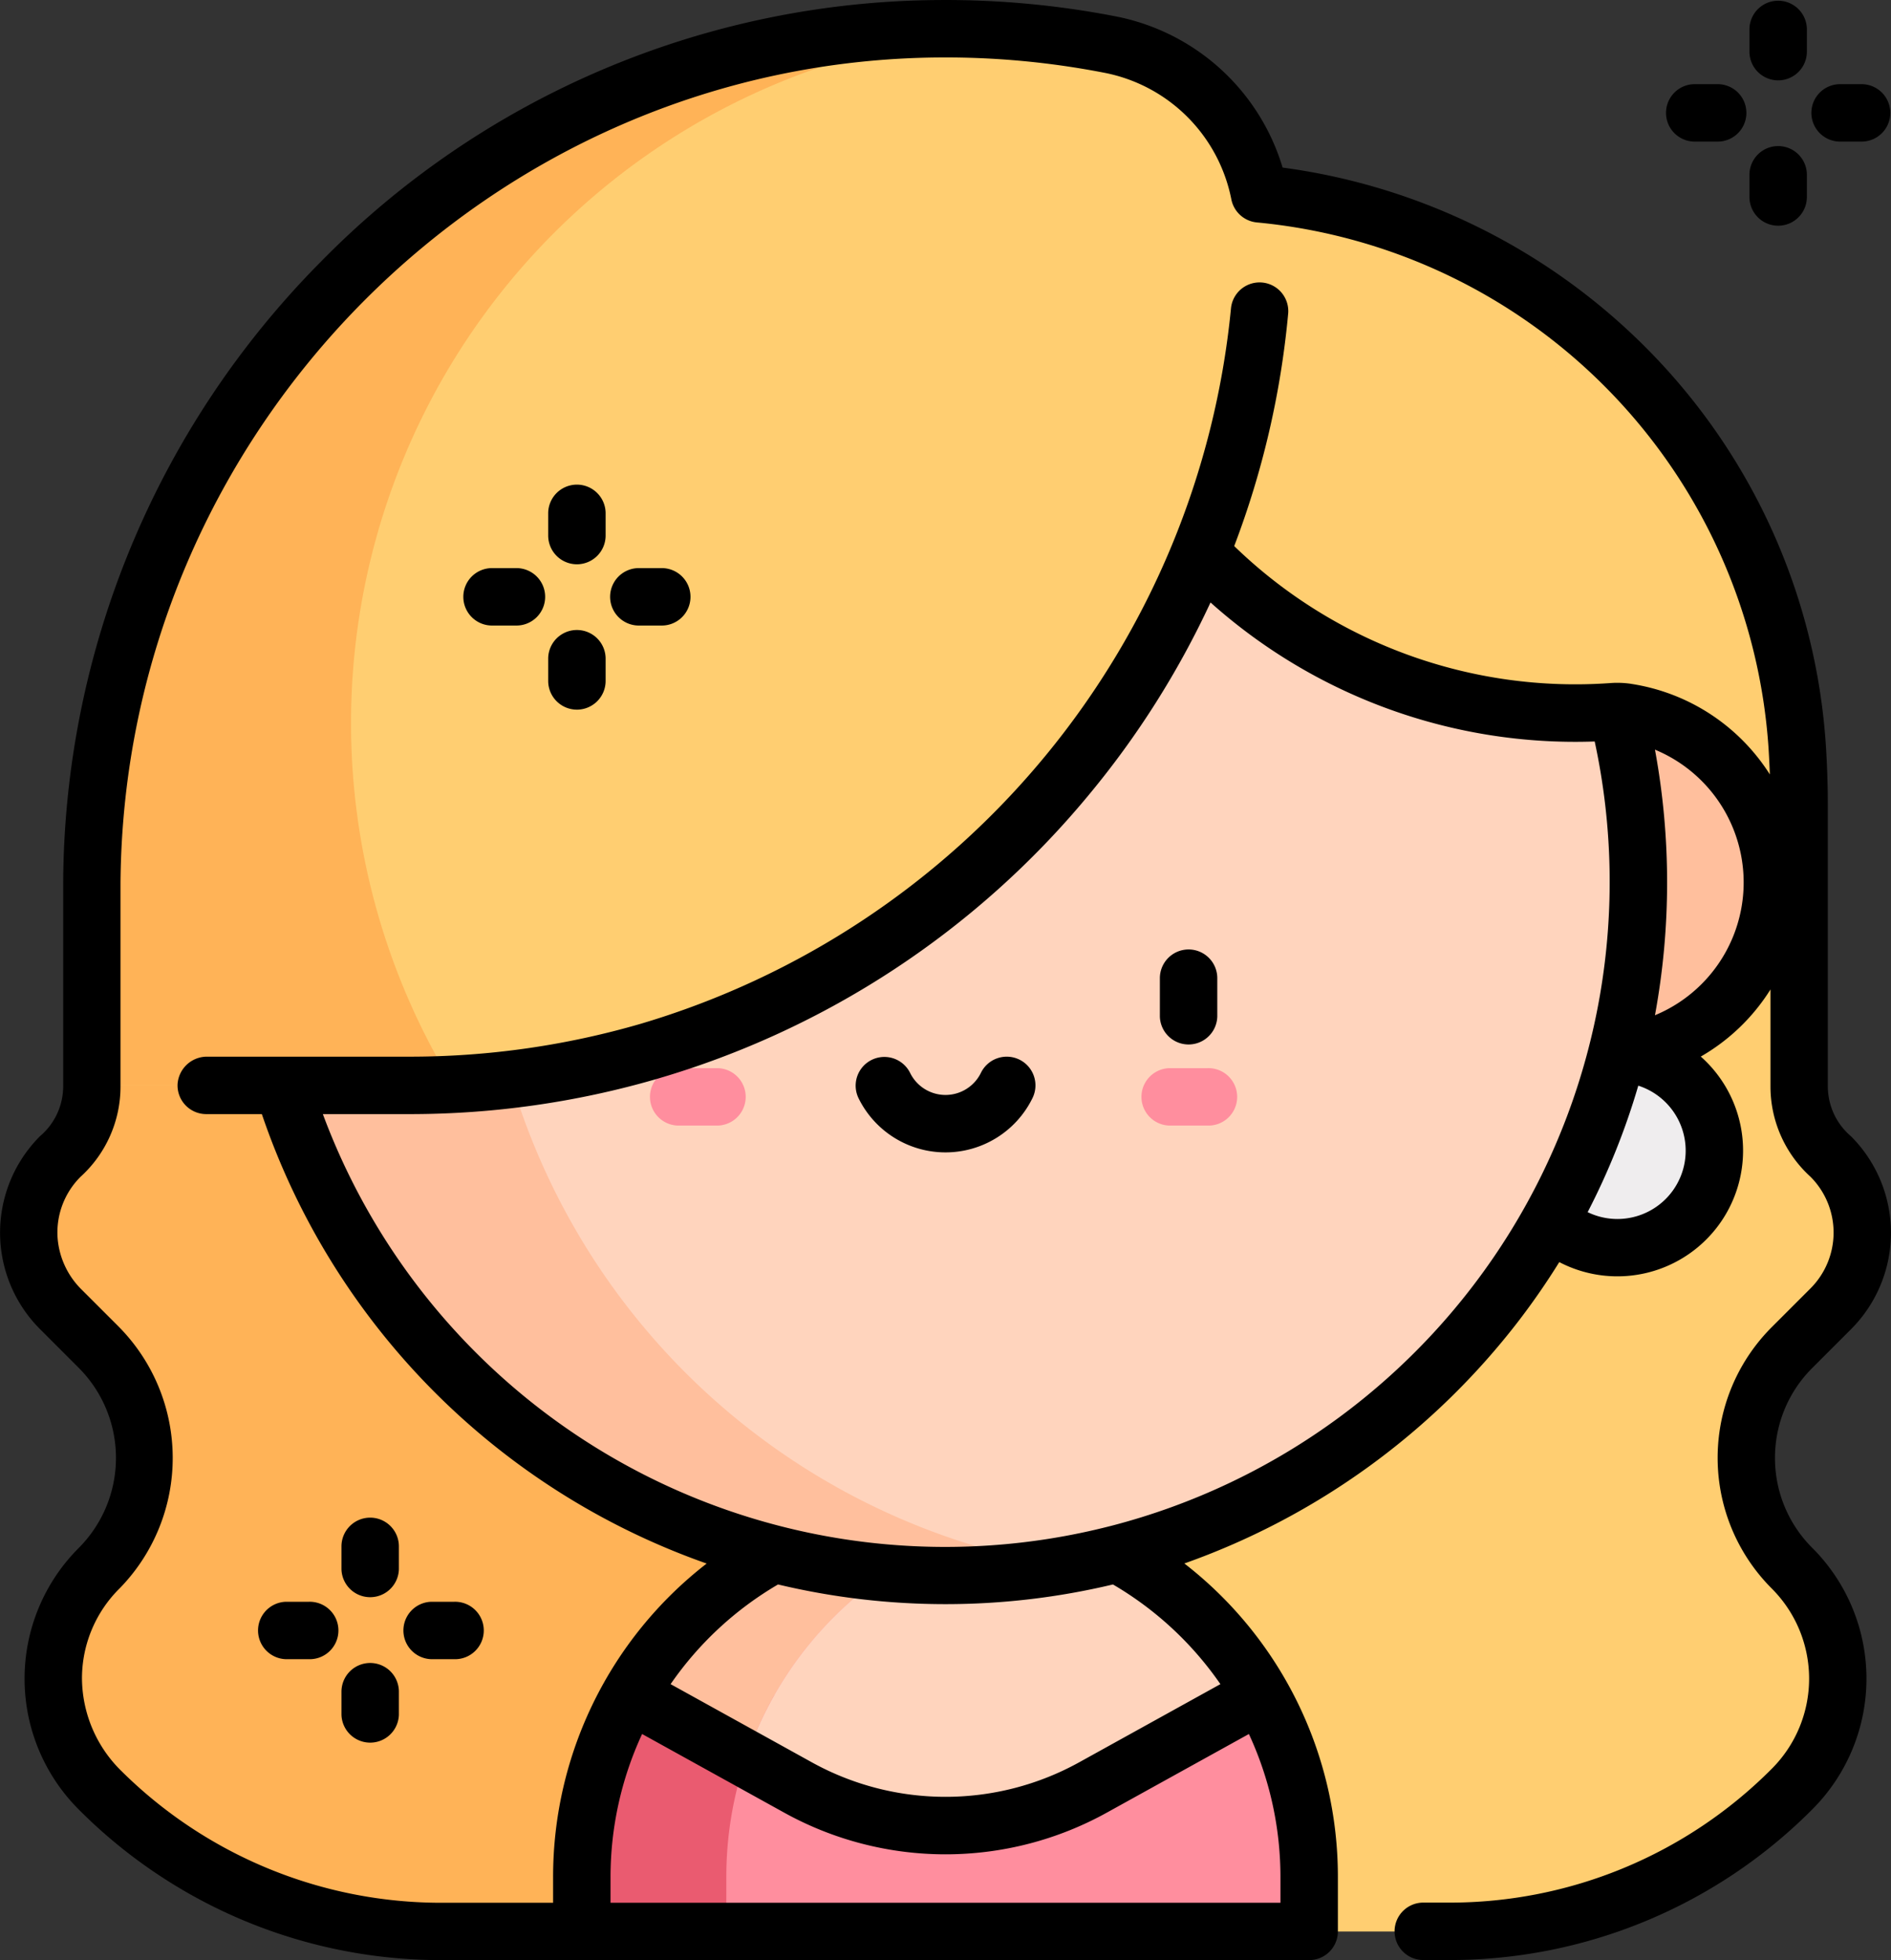 <svg id="woman" xmlns="http://www.w3.org/2000/svg" width="102.722" height="106.471" viewBox="0 0 102.722 106.471">
  <rect x="0" y="0" width="102.722" height="106.471" fill="#333333" stroke="none"/>
  <path id="Path_53940" data-name="Path 53940" d="M10.929,230.824v11.021a5.088,5.088,0,0,1-1.714,3.793,5.853,5.853,0,0,0,0,8.277l2.1,2.1a8.481,8.481,0,0,1,0,11.994,8.482,8.482,0,0,0,0,11.995,26.385,26.385,0,0,0,18.656,7.727H56.619V230.824Zm0,0" transform="translate(-5.941 -182.823)" fill="#ffb357"/>
  <path id="Path_53941" data-name="Path 53941" d="M290.366,124.668a8.481,8.481,0,0,1,0-11.994l2.1-2.1a5.853,5.853,0,0,0,0-8.277,5.086,5.086,0,0,1-1.715-3.793V83.32q0-1.633-.1-3.239a32.472,32.472,0,0,0-32.48-30.237H243.7V144.39H271.71a26.385,26.385,0,0,0,18.656-7.728,8.482,8.482,0,0,0,0-11.995Zm0,0" transform="translate(-193.022 -39.478)" fill="#ffce71"/>
  <path id="Path_53942" data-name="Path 53942" d="M171.739,394.5a19.865,19.865,0,0,0-19.755,19.928v2.946h39.511v-2.946A19.865,19.865,0,0,0,171.739,394.5Zm0,0" transform="translate(-120.379 -312.463)" fill="#ff8e9e"/>
  <path id="Path_53943" data-name="Path 53943" d="M151.984,452.546v2.946h7.85v-2.946a19.933,19.933,0,0,1,2.627-9.921h-7.85A19.944,19.944,0,0,0,151.984,452.546Zm0,0" transform="translate(-120.379 -350.58)" fill="#ea5b70"/>
  <path id="Path_53944" data-name="Path 53944" d="M391.7,194.862a9.358,9.358,0,1,1-9.358-9.358A9.358,9.358,0,0,1,391.7,194.862Zm0,0" transform="translate(-295.421 -146.928)" fill="#ffbf9d"/>
  <path id="Path_53945" data-name="Path 53945" d="M407.682,280.478a5.271,5.271,0,1,1-5.271-5.271A5.271,5.271,0,0,1,407.682,280.478Zm0,0" transform="translate(-314.555 -217.977)" fill="#efedee"/>
  <path id="Path_53946" data-name="Path 53946" d="M185.669,394.9a19.66,19.66,0,0,0-21.052,9.612l6.287,3.479A19.882,19.882,0,0,1,185.669,394.9Zm0,0" transform="translate(-130.385 -312.463)" fill="#ffbf9d"/>
  <path id="Path_53947" data-name="Path 53947" d="M209.617,396.4a19.882,19.882,0,0,0-14.765,13.091l2.786,1.542a16.634,16.634,0,0,0,16.111,0l9.074-5.021A19.832,19.832,0,0,0,209.617,396.4Zm0,0" transform="translate(-154.332 -313.969)" fill="#ffd4bd"/>
  <path id="Path_53948" data-name="Path 53948" d="M114.176,123.276a37.823,37.823,0,1,0-10.552,1.5,37.653,37.653,0,0,0,10.552-1.5Zm0,0" transform="translate(-52.263 -39.206)" fill="#ffd4bd"/>
  <path id="Path_53949" data-name="Path 53949" d="M78.461,87.14a37.647,37.647,0,0,1,31.4-37.122,37.639,37.639,0,1,0,0,74.243,37.648,37.648,0,0,1-31.4-37.121Zm0,0" transform="translate(-52.263 -39.206)" fill="#ffbf9d"/>
  <path id="Path_53950" data-name="Path 53950" d="M265.789,41.52l3.769,11.473a28.277,28.277,0,0,0,28.805,18.542V54.106Zm0,0" transform="translate(-210.518 -32.885)" fill="#ffce71"/>
  <path id="Path_53951" data-name="Path 53951" d="M173.623,282.119h-2.08a1.56,1.56,0,1,1,0-3.119h2.08a1.56,1.56,0,0,1,0,3.119Zm0,0" transform="translate(-134.636 -220.981)" fill="#ff8e9e"/>
  <path id="Path_53952" data-name="Path 53952" d="M301.623,282.119h-2.079a1.56,1.56,0,0,1,0-3.119h2.079a1.56,1.56,0,1,1,0,3.119Zm0,0" transform="translate(-236.018 -220.981)" fill="#ff8e9e"/>
  <path id="Path_53953" data-name="Path 53953" d="M79.272,8.359A46.532,46.532,0,0,0,70.029,7.5c-25.541.177-46.045,21.188-46.045,46.73V64.9h17.26A46.334,46.334,0,0,0,87.617,18.524v-.082A10.318,10.318,0,0,0,79.272,8.359Zm0,0" transform="translate(-18.996 -5.942)" fill="#ffce71"/>
  <path id="Path_53954" data-name="Path 53954" d="M73.706,7.623q-1.82-.13-3.677-.119c-25.541.177-46.045,21.188-46.045,46.73V64.9h17.26c.786,0,1.566-.021,2.342-.059A37.646,37.646,0,0,1,73.706,7.623Zm0,0" transform="translate(-18.997 -5.942)" fill="#ffb357"/>
  <path id="Path_53955" data-name="Path 53955" d="M304.544,248a1.56,1.56,0,0,0-1.56,1.56v2.08a1.56,1.56,0,0,0,3.119,0v-2.08A1.559,1.559,0,0,0,304.544,248Zm0,0" transform="translate(-239.978 -196.428)"/>
  <path id="Path_53956" data-name="Path 53956" d="M232.372,276.151a1.56,1.56,0,0,0-2.08.734,2.142,2.142,0,0,1-3.84,0,1.56,1.56,0,0,0-2.815,1.345,5.261,5.261,0,0,0,9.469,0A1.56,1.56,0,0,0,232.372,276.151Zm0,0" transform="translate(-177.011 -218.603)"/>
  <path id="Path_53957" data-name="Path 53957" d="M96.42,79.192A6.875,6.875,0,0,1,98.448,74.3l2.1-2.1a7.412,7.412,0,0,0,0-10.483,3.559,3.559,0,0,1-1.257-2.69V43.84c0-1.112-.036-2.235-.106-3.339a33.719,33.719,0,0,0-9.58-21.422A34.276,34.276,0,0,0,69.673,9.1a11.824,11.824,0,0,0-9.1-8.219A48.338,48.338,0,0,0,51.022,0a47.418,47.418,0,0,0-33.6,14.221A48.209,48.209,0,0,0,3.432,47.989l0,.112c0,.063,0,.126,0,.188V59.02a3.558,3.558,0,0,1-1.257,2.69,7.412,7.412,0,0,0,0,10.483l2.1,2.1a6.928,6.928,0,0,1,0,9.788,10.042,10.042,0,0,0,0,14.2,27.763,27.763,0,0,0,19.759,8.184H71.116a1.56,1.56,0,0,0,1.56-1.56v-2.946a21.528,21.528,0,0,0-8.34-17.038,39.552,39.552,0,0,0,18.231-13.27q1.148-1.507,2.135-3.1a6.828,6.828,0,0,0,7.687-11.163,10.855,10.855,0,0,0,3.786-3.645v5.27a6.619,6.619,0,0,0,2.171,4.9,4.292,4.292,0,0,1,0,6.07l-2.1,2.1a10.04,10.04,0,0,0,0,14.2,6.922,6.922,0,0,1,0,9.789,24.664,24.664,0,0,1-17.553,7.27H77.355a1.56,1.56,0,1,0,0,3.119h1.334a27.76,27.76,0,0,0,19.759-8.185,10.041,10.041,0,0,0,0-14.2,6.876,6.876,0,0,1-2.028-4.894ZM69.556,101.964v1.387H33.165v-1.387a18.463,18.463,0,0,1,1.715-7.78l7.671,4.245a18.092,18.092,0,0,0,17.62,0l7.671-4.245a18.463,18.463,0,0,1,1.714,7.78ZM66.294,91.475,58.661,95.7a15,15,0,0,1-14.6,0l-7.633-4.225a18.334,18.334,0,0,1,5.836-5.414,39.235,39.235,0,0,0,18.193,0,18.337,18.337,0,0,1,5.837,5.414Zm-5.988-8.584A36.062,36.062,0,0,1,17.538,60.513h4.71A48,48,0,0,0,35.685,58.6,47.778,47.778,0,0,0,59.116,43.21a47.925,47.925,0,0,0,6.641-10.488,29.714,29.714,0,0,0,20.869,7.551,36.131,36.131,0,0,1-26.32,42.619ZM87.856,66.21a3.691,3.691,0,0,1-1.612-.372,38.5,38.5,0,0,0,2.75-6.87,3.71,3.71,0,0,1-1.138,7.242ZM89.9,55.143A39.767,39.767,0,0,0,89.9,40.717,7.808,7.808,0,0,1,89.9,55.143Zm-1.287-18a5.089,5.089,0,0,0-1.128-.043,26.618,26.618,0,0,1-20.441-7.441A47.728,47.728,0,0,0,69.978,17a1.56,1.56,0,0,0-3.106-.284,45.088,45.088,0,0,1-32.06,38.889,44.88,44.88,0,0,1-12.564,1.788H11.269A1.6,1.6,0,0,0,9.645,58.9,1.56,1.56,0,0,0,11.2,60.513h3.024A39.27,39.27,0,0,0,38.387,84.925a21.526,21.526,0,0,0-8.342,17.039v1.387H24.034A24.66,24.66,0,0,1,6.606,96.205a7.094,7.094,0,0,1-2.153-5.07,6.875,6.875,0,0,1,2.061-4.877A10.139,10.139,0,0,0,6.4,72.01L4.445,70.056a4.415,4.415,0,0,1-1.318-2.839,4.27,4.27,0,0,1,1.249-3.3,6.62,6.62,0,0,0,2.17-4.9V48.29q0-.067,0-.134l0-.147c.15-24.583,20.11-44.72,44.492-44.89a45.072,45.072,0,0,1,8.935.828,8.723,8.723,0,0,1,6.916,6.883,1.563,1.563,0,0,0,1.375,1.249A30.738,30.738,0,0,1,96.074,40.7c.028.452.05.907.067,1.363a10.858,10.858,0,0,0-7.524-4.918Zm0,0" transform="translate(0 0.002)"/>
  <path id="Path_53958" data-name="Path 53958" d="M144.759,130.764a1.56,1.56,0,0,0,1.56-1.56v-1.246a1.56,1.56,0,0,0-3.119,0V129.2A1.56,1.56,0,0,0,144.759,130.764Zm0,0" transform="translate(-113.421 -100.114)"/>
  <path id="Path_53959" data-name="Path 53959" d="M122.779,151.5h1.246a1.56,1.56,0,1,0,0-3.119h-1.246a1.56,1.56,0,1,0,0,3.119Zm0,0" transform="translate(-96.011 -117.523)"/>
  <path id="Path_53960" data-name="Path 53960" d="M160.748,151.5h1.246a1.56,1.56,0,1,0,0-3.119h-1.246a1.56,1.56,0,0,0,0,3.119Zm0,0" transform="translate(-126.085 -117.523)"/>
  <path id="Path_53961" data-name="Path 53961" d="M144.759,168.732a1.56,1.56,0,0,0,1.56-1.56v-1.246a1.56,1.56,0,0,0-3.119,0v1.246A1.56,1.56,0,0,0,144.759,168.732Zm0,0" transform="translate(-113.421 -130.186)"/>
  <path id="Path_53962" data-name="Path 53962" d="M458.552,4.365a1.56,1.56,0,0,0,1.56-1.56V1.56a1.56,1.56,0,0,0-3.119,0V2.806A1.56,1.56,0,0,0,458.552,4.365Zm0,0" transform="translate(-361.96 0)"/>
  <path id="Path_53963" data-name="Path 53963" d="M436.572,25.1h1.246a1.56,1.56,0,1,0,0-3.119h-1.246a1.56,1.56,0,0,0,0,3.119Zm0,0" transform="translate(-344.551 -17.409)"/>
  <path id="Path_53964" data-name="Path 53964" d="M474.544,25.1h1.245a1.56,1.56,0,0,0,0-3.119h-1.245a1.56,1.56,0,0,0,0,3.119Zm0,0" transform="translate(-374.626 -17.409)"/>
  <path id="Path_53965" data-name="Path 53965" d="M458.552,42.333a1.559,1.559,0,0,0,1.56-1.56V39.528a1.56,1.56,0,0,0-3.119,0v1.245A1.56,1.56,0,0,0,458.552,42.333Zm0,0" transform="translate(-361.96 -30.073)"/>
  <path id="Path_53966" data-name="Path 53966" d="M90.759,396.4a1.56,1.56,0,0,0-1.56,1.56V399.2a1.56,1.56,0,0,0,3.119,0v-1.245A1.56,1.56,0,0,0,90.759,396.4Zm0,0" transform="translate(-70.65 -313.966)"/>
  <path id="Path_53967" data-name="Path 53967" d="M70.024,418.379H68.778a1.56,1.56,0,0,0,0,3.119h1.246a1.56,1.56,0,1,0,0-3.119Zm0,0" transform="translate(-53.24 -331.376)"/>
  <path id="Path_53968" data-name="Path 53968" d="M107.994,418.379h-1.246a1.56,1.56,0,0,0,0,3.119h1.246a1.56,1.56,0,1,0,0-3.119Zm0,0" transform="translate(-83.314 -331.376)"/>
  <path id="Path_53969" data-name="Path 53969" d="M90.759,434.367a1.56,1.56,0,0,0-1.56,1.56v1.246a1.56,1.56,0,0,0,3.119,0v-1.246A1.56,1.56,0,0,0,90.759,434.367Zm0,0" transform="translate(-70.65 -344.039)"/>
</svg>
